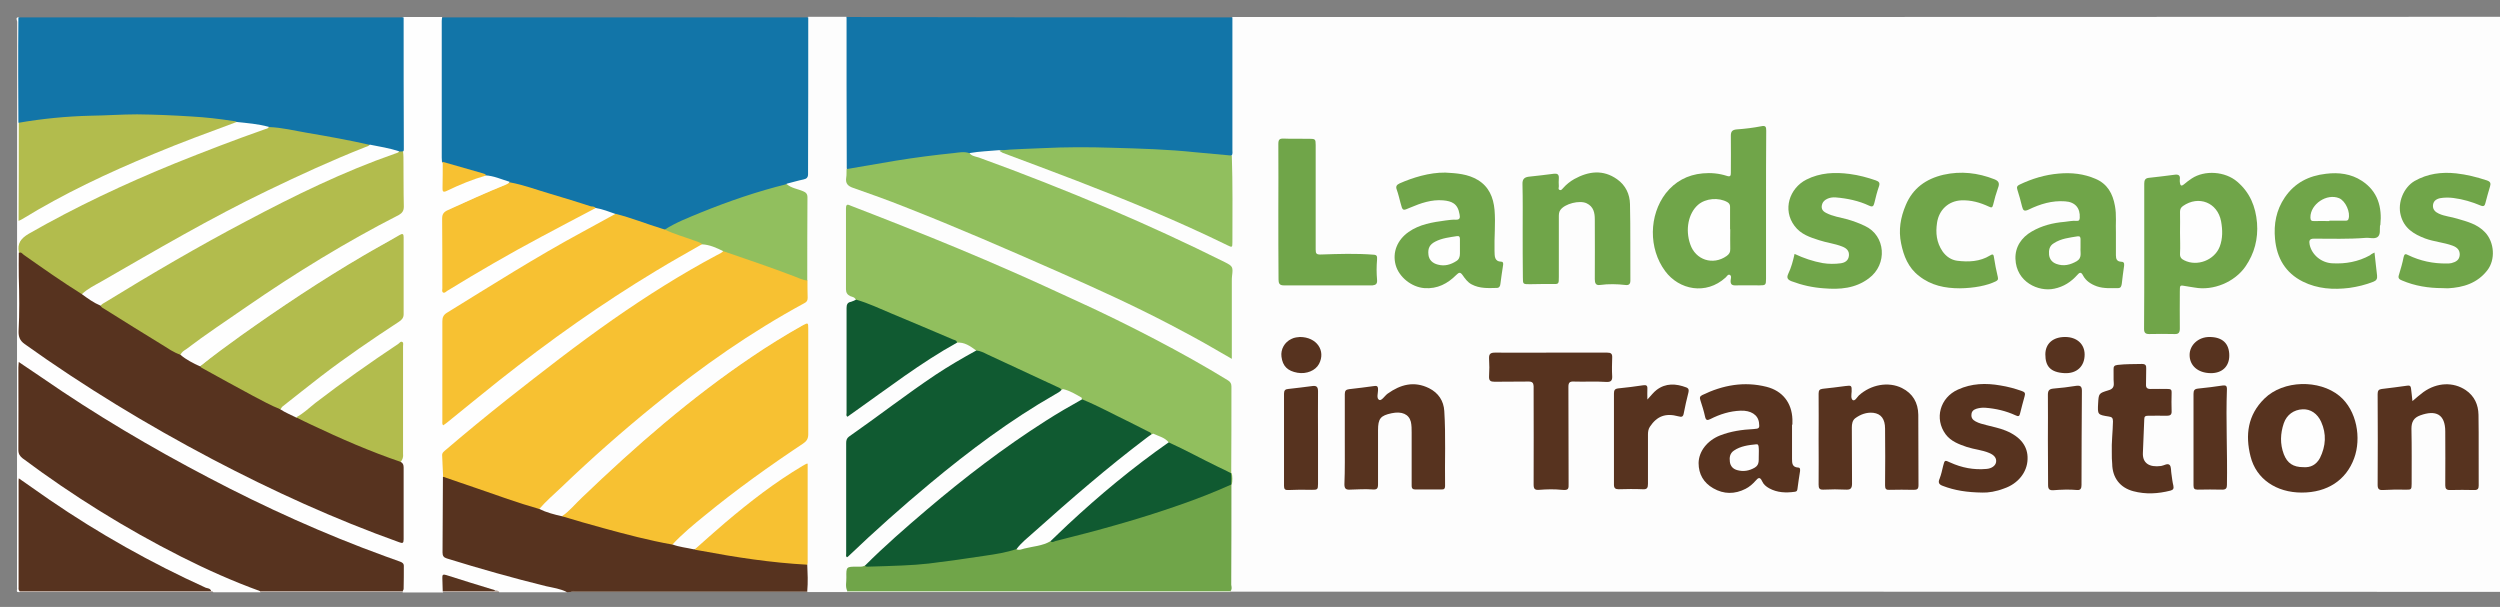 <?xml version="1.0" encoding="utf-8"?>
<!-- Generator: Adobe Illustrator 18.1.0, SVG Export Plug-In . SVG Version: 6.00 Build 0)  -->
<svg version="1.1" id="Layer_1" xmlns="http://www.w3.org/2000/svg" xmlns:xlink="http://www.w3.org/1999/xlink" x="0px" y="0px"
	 viewBox="0 0 1279 310.5" enable-background="new 0 0 1279 310.5" xml:space="preserve">
<rect x="0" y="0" width="1279" height="310.5" fill="#808080" stroke="none"/>
<g>
	<g>
		<path fill="#FDFDFD" d="M433.5,302.9c-6.8,0-13.7,0-20.5,0c-0.2-0.2-0.3-0.5-0.3-0.8c-0.7-4.3-0.3-8.6-0.4-12.9
			c0.1-16.9,0-33.8,0-50.8c-1.1-0.2-1.8,0.6-2.5,1c-12.8,7.6-24.5,16.7-35.9,26.2c-5.2,4.4-10.4,8.8-15.5,13.4
			c-1,0.9-2.1,1.9-3.5,2.3c-3.8-0.3-7.7-0.3-11-2.6c-0.1-1.4,1-2,1.8-2.8c8.1-8.2,17.3-15.2,26.3-22.2c12.1-9.4,24.6-18.3,37.4-26.7
			c2.4-1.6,3.4-3.5,3.4-6.4c-0.1-17-0.1-34-0.1-51c0-0.4,0-0.8,0-1.2c-0.1-2.1-0.5-2.3-2.4-1.3c-4.9,2.7-9.7,5.6-14.4,8.6
			c-19.4,12.1-37.6,25.9-55.1,40.5c-9.5,7.9-18.8,16.2-27.9,24.6c-7.6,7.1-15.2,14.2-22.5,21.6c-1,1-2,2-3.6,1.9
			c-3.2-0.3-6.2-1.7-9.3-2.5c-0.7-0.2-1.4-0.5-1.8-1.3c-0.3-1.2,0.6-1.9,1.3-2.5c7.8-7.9,16-15.3,24.1-22.8
			c8.3-7.6,16.7-15,25.4-22.2c14.1-11.7,28.5-23,43.6-33.4c12.9-8.9,26.3-17,40-24.6c1.6-0.9,2.3-2,2.2-3.8
			c-0.1-2.9,0.1-5.8-0.1-8.8c-0.1-13.1,0-26.1,0-39.1c0-4.1-0.2-4.3-4-5.8c-1.5-0.6-3-1-4.4-1.8c-0.9-0.5-1.9-0.9-1.3-2.2
			c1.6-1.3,3.5-1.5,5.3-2c4.9-1.2,4.9-1.2,4.9-6.4c0-16.3,0-32.6,0-49c0-7.9,0-15.8,0-23.7c0-1.3-0.2-2.7,0.8-3.8c6.5,0,13,0,19.5,0
			c0.9,1,0.8,2.1,0.8,3.3c0,24.4,0.1,48.9,0,73.3c-0.2,1.8,0,3.7-0.1,5.5c-0.1,2.1,0.9,3.4,2.9,4.1c5.9,2.2,11.7,4.3,17.6,6.5
			c19.3,7.2,38.2,15.3,57.1,23.4c18.3,7.8,36.6,15.8,54.6,24.1c21,9.7,41.8,20,61.6,32.1c0.5,0.3,1,0.7,1.6,0.7
			c0.6-0.8,0.3-1.7,0.3-2.5c0-11.5,0-23,0-34.5c0-1.3,0-2.7,0.2-4c0.5-3.4,0.1-4.3-3.1-5.9c-7.9-4.1-16-8-24-11.7
			c-18.2-8.5-36.6-16.5-55.2-24c-16.2-6.5-32.6-12.8-49-18.8c-1.1-0.4-3-0.4-2.1-2.5c1.8-1.4,4-0.7,6-1c3-0.4,6-0.9,9.1-0.6
			c22.7,8.4,45.4,17,67.8,26.2c14.4,5.9,28.8,11.9,42.7,18.9c1.9,1,4,1.7,5.9,2.7c1.3,0.7,2.2,0.6,2.2-1.2
			c-0.2-11.2,0.5-22.3-0.4-33.5c-0.3-3.6-0.3-7.2,0.1-10.7c0.2-1.6,0.1-3.2,0.1-4.7c0-20.3,0-40.6,0-60.8c0-1.5-0.3-3,0.8-4.3
			c216.5,0,433.1,0,649.6-0.1c2.1,0,2.4,0.5,2.4,2.5c-0.1,96.4-0.1,192.8,0,289.2c0,2-0.3,2.5-2.4,2.5
			c-216.9-0.1-433.8-0.1-650.6-0.1c-0.2-0.3-0.3-0.6-0.3-0.9c0-17.1,0-34.2,0-51.3c0-0.7,0-1.5,0.2-2.2c0.6-2.1,0.6-4.2,0.2-6.4
			c-0.3-1.4-0.2-2.8-0.2-4.2c0-12.7,0-25.5,0-38.2c0-2.3-0.7-3.8-2.8-5.1c-20.2-12.4-41.2-23.2-62.5-33.4
			c-17.6-8.4-35.3-16.4-53.2-24.2c-17.4-7.6-35-14.7-52.6-21.7c-7.3-2.9-14.6-5.7-21.9-8.5c-2.3-0.9-2.7-0.7-2.7,1.7
			c0,12.8,0,25.7,0,38.5c0,2,0.7,3.3,2.5,4.2c1,0.5,2.3,0.8,2,2.4c-0.2,0.3-0.4,0.6-0.7,0.6c-3.4,0.8-3.8,3.1-3.8,6.2
			c0.1,16.2,0.1,32.5,0.1,48.7c0,0.9-0.1,1.8,0.3,2.9c1.6-0.7,2.8-1.7,4-2.6c12.1-8.6,24-17.4,36.4-25.5c4.8-3.1,9.7-6.2,14.8-8.8
			c1-0.5,2.1-0.6,3.2-0.3c2.3,0.7,4.4,1.9,6.5,3.1c0.6,0.3,1.1,0.8,0.9,1.6c-1.2,2-3.5,2.5-5.3,3.5c-11.3,6.2-21.7,13.6-32.1,21.1
			c-8.4,6-16.6,12.3-25.1,18.1c-2.6,1.8-3.7,3.8-3.6,7c0.2,17.5,0.1,35,0.1,52.5c0,0.7-0.2,1.5,0.2,2.2c4.4-3.7,8.5-7.7,12.7-11.6
			c7.4-6.8,15-13.4,22.6-20c12.7-10.9,25.8-21.3,39.5-31c10-7.2,20.3-14,31-20c1.1-0.6,2.1-1.4,3.1-2.1c0.7-0.5,1.5-0.7,2.4-0.4
			c2.8,0.9,5.4,2.4,8,3.8c0.6,0.4,0.8,1,0.7,1.7c-0.9,1.8-2.9,2.2-4.4,3.1c-20.7,11.7-39.9,25.7-58.5,40.4
			c-10.8,8.5-21.2,17.4-31.5,26.5c-5.8,5.2-11.6,10.5-17.2,15.9c-2,0.9-4.1,0.5-6.1,0.5c-1.7,0-2.4,0.7-2.4,2.4c0,3,0,6.1,0.1,9.1
			C433.8,302.4,433.7,302.7,433.5,302.9z"/>
		<path fill="#1275A8" d="M413.5,8.9c0,26.1,0,52.1-0.1,78.2c0,0.7,0,1.3,0,2c0,1.6-0.7,2.4-2.3,2.7c-2.9,0.6-5.8,1.5-8.7,2.2
			c-0.5,0.7-1.3,1-2.1,1.2c-16.9,4.5-33.4,10.3-49.4,17.3c-3.7,1.6-7.2,3.8-11,5.2c-1.2,0.2-2.3-0.4-3.4-0.7c-7.2-2.3-14.4-5-21.7-7
			c-3.5-1.1-6.9-2.3-10.5-3.3c-6.7-2.5-13.6-4.4-20.4-6.4c-7.7-2.3-15.3-5-23.2-6.7c-4.1-1.1-8.1-2.6-12.3-3.4
			c-6-2.5-12.4-3.7-18.5-5.7c-1.4-0.5-3.2-0.4-4-2.2c-0.4-1.2-0.3-2.5-0.3-3.7c0-21.8,0-43.6,0-65.4c0-1.5-0.3-3,0.8-4.3
			C288.8,8.9,351.2,8.9,413.5,8.9z"/>
		<path fill="#FEFEFE" d="M304.8,106.4c3.5,0.6,6.8,1.9,10.2,3.1c0,1.2-1.1,1.4-1.8,1.8c-11.1,5.9-22.1,12-33,18.2
			c-14.9,8.6-29.6,17.7-44.2,26.9c-2.3,1.4-4.5,2.9-6.8,4.2c-1.2,0.7-2,1.7-2,3.2c0,17.4,0,34.8,0,52.7c2.8-2,5.2-4.1,7.6-6.1
			c20.4-16.8,41.3-32.9,63-48c18.1-12.6,36.7-24.2,55.9-35c1.8-1,3.7-1.9,5.5-2.9c4.2-0.3,7.7,1.2,11.1,3.5c0.1,1.6-1.3,2-2.3,2.6
			c-16.9,9-33.1,19.2-49,30c-17.3,11.7-33.8,24.5-50.3,37.4c-13,10.1-25.8,20.6-38.4,31.1c-2.3,1.9-4,3.7-3.2,7.2
			c0.6,2.6,0.1,5.5,0.2,8.2c0.1,12.2,0,24.3,0,36.5c0,3.5,0.2,3.6,3.5,4.7c18.5,5.7,37.2,10.8,56.1,15.4c1.2,0.3,2.7,0.2,3.1,1.9
			c-11.5,0-23,0-34.5,0c-0.8-0.5-1.6-0.5-2.5-0.5c-7.1-1.8-14-4.3-21-6.3c-0.7-0.2-1.4-0.5-2.1-0.7c-2.4-0.6-2.6-0.5-2.7,1.9
			c-0.1,1.7,0.2,3.3-0.2,5c-0.1,0.2-0.3,0.4-0.4,0.7c-6.8,0-13.7,0-20.5,0c-0.2-0.2-0.3-0.4-0.3-0.7c0.2-3.7,0-7.3,0.1-11
			c0.1-2-0.8-3-2.6-3.7c-11.4-4-22.7-8.3-33.8-13c-22.3-9.3-44.1-19.7-65.5-31c-26.9-14.2-53-29.8-78.3-46.7
			c-4.5-3-8.9-6.1-13.4-9.2c-1.8-1.2-2-1.1-2,1.1c0,13.7,0,27.5,0,41.2c0,2.1,1,3.3,2.6,4.5c15.4,11.6,31.5,22.2,48,32
			c11,6.6,22.2,12.9,33.7,18.6c11.4,5.7,23,10.9,35,15.4c1.2,0.5,2.6,0.8,3.6,1.7c0.2,0.2,0.2,0.5,0,0.7c-8,0-16,0-24,0
			c-0.4-0.4-1-0.2-1.4-0.5c-17.1-7.7-33.8-16.2-50-25.6c-16.2-9.4-31.8-19.8-47-30.6c-0.6,0.5-0.4,1.1-0.4,1.5c0,17.4,0,34.8,0,52.2
			c0,0.8,0.1,1.5,0.1,2.2c0,0.3-0.1,0.5-0.3,0.7c-0.8,0-1.9,0.3-1.5-1.3c0.1-0.3,0-0.7,0-1c0-96.5,0-193,0.1-289.5
			c0-0.6-1.2-2.3,0.9-2.3c0.7,0.8,0.8,1.8,0.8,2.8c0,16.8,0.1,33.6-0.1,50.5c-0.1,15.6,0,31.3,0,46.9c0,2.7,0.2,2.9,2.6,1.4
			c8.9-5.5,18.2-10.5,27.5-15.2c12.4-6.2,25.1-11.9,38-17.2c13.2-5.4,26.5-10.5,39.8-15.3c1-0.4,2.1-0.6,3.1-0.9
			c5.5,0.2,11,0.7,16.3,2.5c0.5,1.8-1,1.9-2,2.2c-9.1,3.4-18.3,6.7-27.4,10.2c-14.9,5.8-29.8,11.7-44.3,18.4
			C47.3,102.7,31,110.8,15.3,120c-0.4,0.2-0.7,0.4-1.1,0.6c-3,1.4-4.7,3.6-4.1,7.1c0.1,0.6,0,1.2,0,1.7c0,11.5,0.8,23,0.5,34.5
			c-0.1,1.8,0,3.7-0.3,5.5c-0.5,2.5,0.4,4.4,2.4,5.9c4.4,3.2,8.8,6.3,13.3,9.3c22.7,15.5,46.2,29.8,70.3,43
			c33.3,18.3,67.6,34.2,103.2,47.5c1.3,0.5,2.7,0.9,4,1.4c1.7,0.7,2.3,0,2.2-1.7c0-1.4,0-2.8,0-4.2c0-9.7,0-19.5,0-29.2
			c0-1.8-0.2-3.5-1.1-5.1c1-2.5,1-5.2,1-7.8c0-16.1,0-32.2,0-48.2c0-0.6,0-1.2,0-1.7c0-0.7,0.3-1.7-0.5-2.1c-0.7-0.4-1.4,0.3-2,0.7
			c-6.9,4.5-13.7,9.2-20.4,14c-9.6,6.9-19.1,13.9-28.4,21.3c-0.9,0.7-1.7,1.3-2.9,1.4c-3.2-0.8-6.2-2-8.5-4.4c0-1.5,1.2-2.1,2.2-2.9
			c18-15,37-28.6,56.7-41.4c2.8-1.8,3.9-3.9,3.8-7.2c-0.2-11.7-0.1-23.3-0.1-35c0-2.8,0-2.9-2.5-1.5c-23.6,12.9-46.1,27.3-68.2,42.5
			c-10.4,7.2-20.6,14.7-30.7,22.3c-0.6,0.5-1.2,0.9-1.9,1.2c-2.8-0.1-4.7-2.1-7-3.3c-1.3-0.7-2.9-1.3-3.4-3c0.1-1.8,1.7-2.4,2.8-3.3
			c5.2-4.1,10.7-7.9,16.2-11.7c18.8-12.9,37.6-25.9,57.2-37.5c11.3-6.7,22.8-13.1,34.5-19.1c2.2-1.1,3.2-2.5,3.1-5
			c-0.2-9.4,0.2-18.8-0.3-28.2c0.1-21.1,0-42.3,0.1-63.4c0-1.5-0.3-3,0.8-4.3c6.7,0,13.3,0,20,0c-0.1,0.7-0.2,1.3-0.2,2
			c0,23.3,0,46.7,0,70c0,0.7,0.1,1.3,0.1,2c0.8,0.8,0.7,1.8,0.7,2.8c0,3,0,6,0,9c0,2.6,0.2,2.7,2.5,1.7c5.2-2.3,10.4-4.5,15.8-6.2
			c1-0.3,2-0.9,3.1-0.3c4.4,0.2,8.4,2.1,12.5,3.3c-0.2,1.2-1.2,1.5-2.1,1.9c-9.7,4-19.3,8.2-28.8,12.7c-2.1,1-3.1,2.1-3,4.5
			c0.1,11.3,0,22.7,0.1,34c0,0.7-0.3,1.7,0.4,2.1c0.8,0.5,1.4-0.3,2-0.7c17.7-10.8,35.7-21,54.1-30.7c6-3.2,12.1-6.1,17.9-9.4
			C302.5,106.9,303.5,106.3,304.8,106.4z"/>
		<path fill="#1275A8" d="M630.5,8.9c0,22.6,0,45.3,0,67.9c0,0.9,0.2,1.8-0.3,2.7c-2.6,1.3-5.3,0.3-7.8,0c-11.2-1-22.4-1.9-33.6-2.4
			c-13.1-0.6-26.3-0.9-39.4-1c-11.4,0-22.8,0.8-34.1,1.1c-1.3,0-2.7,0-3.9-0.4c-5.1,0.5-10.2,0.6-15.3,1.5c-2.1,0.9-4.4,0.2-6.6,0.5
			c-17.8,1.8-35.6,4.6-53.2,7.8c-1.1,0.2-2.1,0.5-3.1-0.3c0-14.4-0.1-28.8-0.1-43.2c0-11.5,0-22.9,0-34.4
			C498.8,8.9,564.7,8.9,630.5,8.9z"/>
		<path fill="#1275A8" d="M206.5,8.9c0,22.3,0,44.6,0.1,67c0,0.6,0.1,1.2-0.4,1.6c-0.6,0.6-1.3,0.5-2,0.5
			c-5.1-1.2-10.2-2.4-15.4-3.4c-16.3-3.3-32.7-6.3-49.2-9c-0.7-0.1-1.5-0.1-2.1-0.7c-5.4-1.5-10.9-1.9-16.4-2.5
			c-5.5,0.3-10.9-1-16.4-1.4c-6.7-0.5-13.4-1-20.2-1.3c-3.6-0.1-7.2-0.5-10.7-0.3c-8.1,0.3-16.2-0.1-24.2,0.5
			c-5.1,0.4-10.3,0.1-15.5,0.6c-7,0.7-14.1,1.4-21.1,2.4c-1.2,0.2-2.4,0.7-3.6-0.2c0-8.3-0.1-16.6-0.1-24.9c0-9.6,0-19.3,0.1-28.9
			C75.2,8.9,140.8,8.9,206.5,8.9z"/>
		<path fill="#57331F" d="M290,302.9c-3.3-1.7-7-2.2-10.6-3c-17.1-4.2-34-9-50.8-14.2c-1.6-0.5-2.2-1.3-2.2-3
			c0.1-12.9,0.1-25.8,0.2-38.7c1-0.8,1.9-0.2,2.8,0.1c14.7,5.3,29.5,10.2,44.4,15.1c0.8,0.3,1.6,0.5,2.1,1.2
			c3.7,1.8,7.6,2.8,11.5,3.7c1.6-0.2,3.1,0.2,4.6,0.6c16.2,4.8,32.5,9.2,49,12.6c1,0.2,2.2,0.1,2.9,1.2c3.6,1.4,7.5,1.7,11.3,2.6
			c1.2-0.6,2.4-0.4,3.7-0.2c11.5,2.1,23.1,4,34.7,5.4c4.9,0.6,9.9,1.2,14.9,1.3c1.6,0,3.2,0.1,4.5,1.2c0.2,4.5,0.4,9,0,13.6
			c-1,0.5-2,0.2-2.9,0.2c-38.4,0-76.7,0-115.1,0c-1,0-2-0.3-2.9,0.2C291.3,302.9,290.7,302.9,290,302.9z"/>
		<path fill="#D2E2C5" d="M629.5,302.4c0,0.2,0,0.3,0,0.5c-65.3,0-130.7,0-196,0c0-0.2,0-0.3,0-0.5c1.2-1.1,2.7-0.8,4-0.8
			c12.1,0,24.2,0,36.2,0c50.3,0,100.6,0,150.9,0C626.3,301.6,628.1,301.2,629.5,302.4z"/>
		<path fill="#816859" d="M292,302.9c0.7-0.9,1.7-0.5,2.6-0.5c39.5,0,79,0,118.4,0c0,0.2,0,0.3,0,0.5
			C372.7,302.9,332.3,302.9,292,302.9z"/>
		<path fill="#BBACA4" d="M108,302.4c0.4,0,0.8,0,1,0.5c-33,0-66,0-99,0c0-0.2,0-0.3,0-0.5c0.9-0.9,2.1-0.8,3.3-0.8
			c30.3,0,60.6,0,90.9,0C105.5,301.6,106.8,301.7,108,302.4z"/>
		<path fill="#BBACA4" d="M206,302.4c0,0.2,0,0.3,0,0.5c-24.3,0-48.7,0-73,0c0-0.2,0-0.3,0-0.5c0.9-1,2.1-0.8,3.3-0.8
			c22.2,0,44.3,0,66.5,0C203.9,301.6,205.1,301.5,206,302.4z"/>
		<path fill="#BBACA4" d="M253.4,302c0.9-0.1,1.5,0.3,2.1,0.9c-9.7,0-19.3,0-29,0c0-0.2,0-0.4,0-0.5c1.1-1,2.5-0.8,3.8-0.8
			C238,301.7,245.7,301.3,253.4,302z"/>
		<path fill="#91BF5E" d="M553.5,204.3c-0.1-0.3,0-0.8-0.2-0.9c-3-1.7-5.9-3.5-9.3-4.3c-0.3-0.1-0.6,0.2-0.9,0.3
			c-2.8-0.9-5.3-2.3-8-3.5c-11.4-5.3-22.8-10.6-34.3-15.6c-0.5-0.2-1.1-0.4-1.4-1c-3-2.2-6-4.4-10-4c-16.6-7.4-33.5-14.3-50.4-21.1
			c-0.5-0.2-0.9-0.4-1.2-0.9c-0.5-1.3-1.8-1.4-2.8-1.8c-1.5-0.7-2.2-1.8-2.2-3.5c0-13.8,0-27.7,0-41.5c0-2.7,1.5-1.6,2.6-1.2
			c8.9,3.4,17.7,6.9,26.6,10.4c18.7,7.4,37.3,15.1,55.7,23.2c11.2,4.9,22.2,10,33.3,15.1c13.6,6.2,27,12.8,40.2,19.7
			c12.6,6.6,25,13.5,37.2,21c1.2,0.8,1.6,1.7,1.6,3.1c0,14.7,0,29.3-0.1,44c-0.1,0.1-0.2,0.2-0.2,0.3c-1,0.3-1.8-0.2-2.6-0.6
			c-9.8-4.9-19.6-9.8-29.3-14.7c-2.8-2-5.6-3.8-9.1-4.3c-6-3.3-12.1-6.6-18.3-9.5c-5.4-2.5-10.6-5.5-16.1-7.8
			C554,205,553.7,204.7,553.5,204.3z"/>
		<path fill="#F7C132" d="M275.9,260.4c-10.9-3.1-21.6-7-32.3-10.7c-5.7-1.9-11.3-3.9-16.9-5.8c-0.2-3.6-0.3-7.3-0.5-10.9
			c-0.1-1.4,1-2.1,1.8-2.8c10.4-8.9,20.9-17.5,31.6-26c17.8-14,35.6-27.9,54.2-40.9c17.1-11.9,34.6-23,53-32.8
			c1.2-0.6,2.4-1.1,3.3-2.1c0.9-0.6,1.8-0.1,2.6,0.2c13.2,4.5,26.3,9.2,39.4,14.1c0.4,0.2,0.7,0.4,1,0.7c0,3,0,6,0.1,9
			c0,1.4-0.5,2.1-1.7,2.7c-27.3,14.8-52.6,32.5-76.6,52.1c-16.5,13.4-32.4,27.4-47.7,42.1C283.3,253,279.3,256.4,275.9,260.4z"/>
		<path fill="#91BF5E" d="M433.1,86.5c8.4-1.4,16.8-2.9,25.2-4.3c9.9-1.6,19.8-2.9,29.8-3.9c2.6-0.3,5.3-0.9,7.9,0.1
			c1.2,1.5,3.2,1.7,4.8,2.2c22.4,8.1,44.6,16.9,66.6,26.2c20,8.5,39.7,17.6,59.2,27.3c4.1,2.1,4.3,2.4,3.7,7.2
			c-0.1,0.8-0.1,1.7-0.1,2.5c0,12.2,0,24.3,0,36.5c0,0.9,0,1.8,0,3.3c-3.5-2-6.6-3.8-9.7-5.6c-7.1-4.1-14.3-8-21.6-11.8
			c-18.9-9.9-38.3-18.7-57.8-27.3c-25.9-11.4-51.8-22.7-78.1-33c-8.8-3.5-17.7-6.7-26.6-9.8c-2.6-0.9-3.9-2.2-3.5-5.1
			C433.2,89.5,433,88,433.1,86.5z"/>
		<path fill="#F7C132" d="M344,278.6c-11.9-2.1-23.6-5.2-35.3-8.4c-7.1-1.9-14.2-4-21.2-6.1c3.9-2.6,6.8-6.3,10.2-9.5
			c27.3-26.2,55.7-51,87.2-72.2c8.4-5.7,17-11,25.9-16c2.6-1.4,2.7-1.3,2.7,1.6c0,18.1,0,36.2,0,54.2c0,2.2-0.8,3.5-2.6,4.7
			c-17.3,11.5-34.2,23.6-50.3,36.8C354.8,268.4,349,273.2,344,278.6z"/>
		<path fill="#70A549" d="M629.5,302.4c-65.3,0-130.7,0-196,0c-1.2-2.3-0.4-4.7-0.5-7c-0.1-5.5,0-5.5,5.5-5.5c1.3,0,2.6,0.2,3.9-0.5
			c4.1-0.5,8.3-0.5,12.4-0.6c19.2-0.7,38.2-3.2,57.1-6.6c2.5-0.5,5-1.1,7.6-1.6c6.1-0.8,12-2.1,17.8-4c6-1,11.8-2.7,17.7-4.3
			c13.7-3.6,27.3-7.5,40.7-12c10.4-3.4,20.7-7.3,30.8-11.7c0.9-0.4,1.8-0.8,2.8-1c0.3,0,0.5,0.1,0.7,0.2c0,17.1,0,34.3-0.1,51.4
			C630.1,300.4,630.4,301.5,629.5,302.4z"/>
		<path fill="#105A31" d="M520,280.9c-5.2,1.8-10.6,2.6-16,3.4c-9.6,1.5-19.2,2.8-28.8,4c-4.4,0.5-8.9,0.8-13.4,1
			c-5.9,0.3-11.8,0.4-17.7,0.6c-0.6,0-1.2,0.1-1.6-0.5c10.1-10.1,20.8-19.4,31.6-28.6c19.3-16.4,39.4-31.8,60.9-45.5
			c6.1-3.9,12.3-7.5,18.6-11c8.3,3.4,16.1,7.7,24.2,11.6c3.2,1.6,6.4,3.2,9.5,4.8c0.7,0.4,1.6,0.5,1.8,1.5c0,0.9-0.7,1.3-1.3,1.7
			c-14.1,10.5-27.6,21.8-40.8,33.3c-8.5,7.4-17.1,14.6-25.1,22.5C521.3,280.2,520.7,280.8,520,280.9z"/>
		<path fill="#105A31" d="M499.5,179.3c2,0.2,3.8,1.1,5.6,2c11.9,5.5,23.7,11,35.5,16.5c0.9,0.4,1.9,0.7,2.5,1.6
			c-0.8,1.1-2.1,1.6-3.2,2.3c-22.9,13.1-44,28.9-64.3,45.8c-14.3,11.9-28.2,24.3-41.7,37.2c-0.2,0.2-0.4,0.3-0.6,0.4
			c-0.7-0.5-0.4-1.2-0.4-1.8c0-18.9,0-37.8,0-56.7c0-1.3,0.3-2.4,1.4-3.2c14.9-10.4,29.3-21.6,44.4-31.7
			C485.5,187.2,492.4,183.2,499.5,179.3z"/>
		<path fill="#91BF5E" d="M511.3,77c7.3-0.8,14.6-0.8,21.9-1.2c12-0.6,23.9-0.6,35.9-0.2c14.2,0.4,28.4,0.8,42.5,2.3
			c6.2,0.6,12.4,1.1,18.6,1.7c0.5,14.7,0.3,29.4,0.3,44.2c0,2.8-0.1,2.9-2.5,1.7c-25.3-12.4-51.4-23.1-77.6-33.2
			c-12.4-4.8-24.9-9.4-37.4-14.1C512.3,77.7,511.7,77.6,511.3,77z"/>
		<path fill="#70A549" d="M1097,131.1c0-12.4,0-24.8,0-37.2c0-1.7,0.5-2.7,2.2-2.9c4.4-0.5,8.9-1,13.3-1.6c2-0.3,3,0.3,2.7,2.4
			c-0.1,0.6,0,1.3,0.1,2c0.2,1.2,0.8,1.5,1.9,0.6c1.3-1.1,2.7-2.2,4.1-3.1c6.7-4.4,17.1-3.6,23.2,1.6c6.6,5.6,9.5,12.8,10.2,21.2
			c0.6,8.1-1.3,15.5-5.9,22.2c-5.5,8-16.5,12.6-26.1,10.8c-1.5-0.3-3-0.4-4.4-0.7c-3.1-0.6-3.1-0.6-3.1,2.7c0,6.3-0.1,12.7,0,19
			c0,2-0.6,2.9-2.7,2.8c-4.3-0.1-8.7-0.1-13,0c-1.9,0-2.6-0.7-2.6-2.6C1097,155.9,1097,143.5,1097,131.1z"/>
		<path fill="#70A549" d="M903.5,105.1c0,12.5,0,25,0,37.5c0,3.2-0.2,3.4-3.4,3.4c-4,0-8-0.1-12,0c-2,0.1-2.9-0.5-2.7-2.7
			c0.1-0.9,0.6-2.2-0.5-2.7c-0.9-0.4-1.5,0.9-2.1,1.4c-10,9.1-23.8,6.3-30.9-3.3c-8.6-11.6-8.3-28.6,0.3-39.8
			c4.7-6,11.1-9.5,18.9-10.2c4.2-0.4,8.4,0,12.4,1.3c1.8,0.6,2-0.2,2-1.6c0-6.3,0.1-12.7,0-19c0-2.2,0.8-3,3-3.2
			c4.2-0.3,8.4-0.8,12.5-1.6c2.3-0.5,2.6,0.3,2.6,2.2C903.5,79.6,903.5,92.3,903.5,105.1z"/>
		<path fill="#70A549" d="M779,118c0-7.9,0.1-15.8-0.1-23.7c-0.1-2.5,0.8-3.6,3.2-3.9c4.3-0.4,8.5-1,12.8-1.5
			c1.7-0.2,2.7,0.2,2.6,2.2c-0.1,1.4-0.1,2.8,0,4.2c0,0.7-0.5,1.6,0.5,1.9c0.8,0.3,1.3-0.6,1.8-1.1c1.6-1.8,3.5-3.3,5.6-4.5
			c7.3-4,14.7-5,21.9,0.1c4.4,3.1,6.5,7.7,6.6,12.7c0.3,13.1,0.1,26.2,0.2,39.2c0,1.9-1,2.4-2.5,2.2c-4.4-0.5-8.7-0.6-13.1,0
			c-2.2,0.3-2.6-1.1-2.6-3c0-10.2,0.1-20.3,0-30.5c0-3.4-0.6-6.6-4.2-8.3c-3.6-1.7-11.1,0.2-13.4,3.4c-0.8,1.1-0.8,2.3-0.8,3.6
			c0,10.2,0,20.5,0,30.7c0,3.7,0,3.7-3.6,3.6c-3.7,0-7.5,0-11.2,0.1c-3.6,0-3.6,0-3.6-3.5C779,134,779,126,779,118z"/>
		<path fill="#70A549" d="M1082.5,118.9c0,4.3,0,8,0,11.7c0,1.9,0.5,3.2,2.7,3.3c1.1,0,1.7,0.5,1.5,2c-0.5,3.1-0.8,6.2-1.2,9.3
			c-0.2,1.1-0.4,2.2-1.9,2.2c-3.6,0-7.3,0.3-10.8-0.9c-3.1-1.1-5.7-2.8-7.2-5.7c-0.9-1.8-1.8-1.4-2.8-0.2c-3.2,3.6-7,6.1-11.9,7.1
			c-7.9,1.7-19.4-3.3-19.8-15.3c-0.2-6,3-10.9,8.4-14c5.2-3,10.8-4.4,16.7-4.9c2.1-0.2,4.1-0.7,6.2-0.5c1.1,0.1,1.6-0.4,1.6-1.6
			c0.3-5-2.4-8.1-7.5-8.4c-6.7-0.5-12.8,1.4-18.6,4.2c-2.3,1.1-2.9,0.5-3.4-1.5c-0.7-2.9-1.5-5.8-2.4-8.6c-0.5-1.4-0.1-2.1,1.2-2.7
			c6.3-3,12.9-5,19.9-5.6c6.6-0.6,12.9,0.1,18.9,2.7c6.1,2.6,8.8,7.6,9.9,13.8C1082.9,110,1082.3,114.8,1082.5,118.9z"/>
		<path fill="#70A549" d="M739.4,88.3c5.8,0.3,11.6,0.7,16.7,3.8c5.6,3.4,7.9,8.8,8.5,15.2c0.6,7-0.2,14.1,0,21.1
			c0.1,2.6-0.2,5.4,3.6,5.5c0.8,0,0.9,0.9,0.8,1.6c-0.5,3.3-1,6.5-1.4,9.8c-0.1,1.1-0.6,2-1.8,2c-4.4,0.1-8.7,0.4-12.9-1.8
			c-2.1-1.1-3.4-3-4.6-4.7c-1.3-1.8-1.9-1.4-3.2-0.2c-4.5,4.5-9.7,7.3-16.4,6.8c-6.5-0.5-13-5.6-14.7-11.9
			c-1.7-6.4,0.8-12.7,6.6-16.8c5.7-4,12.3-5,18.9-5.9c1.7-0.2,3.5-0.5,5.2-0.4c2.4,0.1,2.3-1.2,2-2.8c-0.9-5.5-4-6.7-8.4-7.1
			c-5.9-0.5-11.4,1.4-16.8,3.7c-3.9,1.7-3.9,1.8-5-2.4c-0.6-2.2-1.1-4.5-1.9-6.7c-0.7-1.8,0-2.6,1.5-3.3
			C722.7,90.9,731.2,88.2,739.4,88.3z"/>
		<path fill="#70A549" d="M1214.8,129.2c0.5,4.1,0.8,7.9,1.3,11.7c0.2,1.7-0.3,2.6-1.8,3.2c-4,1.6-8.2,2.6-12.4,3.2
			c-8.2,1-16.2,0.5-23.7-3.2c-9-4.5-13.4-12.1-14.3-21.9c-0.7-7.6,0.6-14.7,5-21.2c5.1-7.5,12.3-11.1,21.1-12.1
			c6.5-0.8,12.8,0,18.3,3.6c8.3,5.4,10.4,13.6,9.5,22.5c0,0.2-0.2,0.3-0.2,0.5c-0.2,2,0.4,4.6-1.3,5.8c-1.6,1.1-4.1,0.2-6.1,0.4
			c-8.8,0.7-17.6,0.4-26.4,0.4c-2.5,0-2.5,1.3-2.2,3c1.1,5.3,6,9.3,11.5,9.6c6.9,0.4,13.4-0.8,19.4-4.1
			C1213.2,129.9,1213.9,129.7,1214.8,129.2z"/>
		<path fill="#57331F" d="M1234.2,205.2c2-1.7,3.7-3.2,5.6-4.6c7-5,15.3-5.3,21.7-1c4.4,3,6.4,7.4,6.5,12.6
			c0.2,12.1,0,24.1,0.1,36.2c0,1.5-0.4,2.3-2.1,2.3c-4.2-0.1-8.5-0.1-12.7,0c-1.7,0-2.3-0.7-2.3-2.4c0.1-9.2,0-18.3,0-27.5
			c0-8.9-4.8-11.2-12.8-8.3c-3.3,1.2-4.5,3.3-4.5,6.8c0.2,9.4,0.1,18.8,0.1,28.2c0,3-0.2,3.1-3.3,3c-3.8-0.1-7.7,0-11.5,0.2
			c-1.9,0.1-2.6-0.6-2.6-2.6c0.1-15.5,0.1-31,0-46.5c0-1.7,0.5-2.4,2.1-2.6c4.4-0.5,8.7-1.1,13.1-1.7c1.2-0.2,1.8,0.2,1.9,1.6
			C1233.7,200.9,1234,202.8,1234.2,205.2z"/>
		<path fill="#91BF5E" d="M413,143.5c-2.4-0.2-4.5-1.3-6.6-2.1c-12-4.6-24.2-8.7-36.4-12.9c-3.4-1.7-6.9-3.3-10.8-3.5
			c-2.3-0.2-4.2-1.3-6.4-2c-3.5-1.1-7-2.5-10.5-3.7c-0.9-0.3-2.2-0.4-2.3-1.8c5.8-3.7,12.3-6.2,18.6-8.8
			c14.3-5.8,28.9-10.8,43.9-14.5c2.4,2.1,5.5,2.4,8.3,3.6c1.5,0.6,2.3,1.4,2.3,3.1C413,115,413,129.3,413,143.5z"/>
		<path fill="#57331F" d="M688,224.8c0-7.7,0-15.5,0-23.2c0-1.7,0.6-2.3,2.2-2.5c4.3-0.5,8.6-1,12.8-1.6c1.3-0.2,2,0,2,1.6
			c0.1,1.9-1,4.7,0.6,5.5c1.2,0.6,2.8-2.1,4.3-3.2c6.6-4.7,13.5-6.6,21.2-2.8c4.8,2.4,7.5,6.5,7.8,11.7c0.8,12.8,0.2,25.6,0.4,38.4
			c0,1.3-0.6,1.8-1.8,1.7c-4.5,0-9,0-13.5,0c-1.9,0-1.8-1.3-1.8-2.6c0-8.8,0-17.7,0-26.5c0-1.8,0-3.7-0.4-5.5
			c-1-3.9-4.6-5.5-9.8-4.4c-5.7,1.2-7,2.7-7,8.7c0,9.2,0,18.5,0,27.7c0,2.2-0.6,2.8-2.9,2.6c-3.8-0.3-7.6,0-11.5,0.1
			c-2,0.1-2.8-0.5-2.8-2.7C688.1,240.3,688,232.6,688,224.8z"/>
		<path fill="#57331F" d="M1177.6,252c-13,0-23.3-6.9-26.2-18.4c-2.8-11-1.5-21.3,7.1-29.7c9.7-9.5,28-9.8,38.3-1.4
			c9.1,7.5,11.3,21.8,7.6,31.9C1200.3,245.7,1190.6,252,1177.6,252z"/>
		<path fill="#57331F" d="M930.4,224.6c0-7.7,0.1-15.5,0-23.2c0-1.7,0.5-2.3,2.1-2.5c3.9-0.4,7.8-0.9,11.6-1.4
			c3.1-0.4,3.3-0.3,3.2,2.8c-0.1,1.5-0.5,3.7,0.6,4.4c1.1,0.6,2.1-1.4,3.1-2.4c6.2-5.6,15.1-7.2,22-3.8c5.6,2.8,8.3,7.5,8.4,13.7
			c0.1,12,0,24,0.1,36c0,1.9-0.6,2.4-2.4,2.4c-4.2-0.1-8.3-0.1-12.5,0c-1.8,0.1-2.2-0.6-2.2-2.3c0.1-9.7,0.1-19.3,0-29
			c0-4.9-2-7.6-6-8.1c-3.4-0.4-6.6,0.8-9.3,2.8c-1.4,1.1-1.7,2.9-1.7,4.7c0.1,9.6,0,19.2,0.1,28.7c0,2.2-0.6,3.2-2.9,3.1
			c-3.9-0.2-7.8-0.2-11.7,0c-2.1,0.1-2.5-0.7-2.5-2.6C930.5,240.1,930.4,232.4,930.4,224.6z"/>
		<path fill="#57331F" d="M916.8,217.3c0,5.8,0,11.6,0,17.5c0,2.2,0.1,4.2,3.1,4.4c1.1,0,1.1,0.9,1,1.9c-0.5,3-0.9,5.9-1.3,8.9
			c-0.1,0.9-0.3,1.5-1.4,1.6c-4.5,0.6-8.9,0.5-13.1-1.8c-1.6-0.9-2.9-2-3.6-3.6c-1.1-2.4-2-1.8-3.3-0.3c-1.5,1.7-3.2,3.2-5.2,4.2
			c-5.5,2.8-11.1,2.8-16.5-0.3c-4.9-2.8-7.5-7.2-7.5-12.9c0.1-6,4.4-11.5,10.9-14.1c5.6-2.2,11.4-3,17.3-3.3
			c2.8-0.2,3.1-0.4,2.7-3.3c-0.5-4-4.2-6.3-9.4-6.1c-5.5,0.2-10.6,1.8-15.5,4.3c-1.6,0.8-2.3,0.6-2.7-1.3c-0.6-2.8-1.5-5.6-2.4-8.4
			c-0.4-1.2-0.3-2,1-2.6c10.5-5.1,21.4-7.1,32.9-4.2c8.2,2.1,12.9,8.2,13.2,16.6c0,0.9,0,1.8,0,2.7
			C916.9,217.3,916.9,217.3,916.8,217.3z"/>
		<path fill="#57331F" d="M793.5,180.4c9.6,0,19.2,0,28.7,0c1.9,0,2.7,0.5,2.6,2.5c-0.1,3.2-0.2,6.5,0,9.7c0.1,2.3-0.9,2.9-3,2.8
			c-5.6-0.4-11.1,0-16.7-0.2c-2.1-0.1-2.7,0.6-2.7,2.7c0.1,16.4,0,32.8,0.1,49.2c0,2.8,0.3,3.9-3.5,3.5c-3.8-0.4-7.7-0.3-11.5,0
			c-2.3,0.2-2.9-0.5-2.9-2.7c0.1-16.1,0-32.1,0-48.2c0-0.7,0-1.5,0-2.2c-0.1-1.6-0.7-2.3-2.5-2.3c-5.8,0.1-11.7,0-17.5,0.1
			c-2,0-2.9-0.5-2.8-2.7c0.2-3.1,0.2-6.2,0-9.2c-0.1-2.4,0.8-3,3.1-3C774.5,180.5,784,180.4,793.5,180.4
			C793.5,180.4,793.5,180.4,793.5,180.4z"/>
		<path fill="#70A549" d="M654,108.2c0-11.5,0.1-23,0-34.5c0-2.2,0.5-2.9,2.8-2.8c4.3,0.2,8.7,0,13,0.1c3.1,0,3.3,0.2,3.3,3.2
			c0,17.8,0,35.6,0,53.5c0,2.1,0.4,2.6,2.9,2.5c8.9-0.3,17.8-0.6,26.7,0.1c1.8,0.1,1.9,0.8,1.8,2.6c-0.3,3.4-0.3,6.8,0,10.2
			c0.2,2.1-0.6,2.7-2.3,2.9c-0.2,0-0.3,0-0.5,0c-15,0-30,0-45,0c-2.2,0-2.6-1.2-2.6-3C654,131.3,654,119.7,654,108.2z"/>
		<path fill="#70A549" d="M918.1,129.9c4.7,2.2,9.4,3.8,14.4,4.7c3.1,0.5,6.2,0.5,9.2,0.1c2.1-0.3,3.9-1.3,4.2-3.8
			c0.3-2.7-1.4-4-3.5-4.8c-3.8-1.5-7.8-1.9-11.7-3.2c-4.7-1.5-9.4-3-12.6-7.3c-6.3-8.3-2.6-19.3,6-23.7c7.1-3.6,14.6-3.9,22.2-2.9
			c4.6,0.6,9.1,1.8,13.4,3.3c1.6,0.6,2.2,1.2,1.6,3c-1,2.8-1.7,5.7-2.4,8.6c-0.4,1.5-0.8,2.2-2.7,1.3c-5.3-2.5-11.1-3.7-17-4.2
			c-3.3-0.3-6.2,1.2-6.9,3.2c-0.8,2.2-0.1,3.7,1.9,4.7c3.4,1.8,7.2,2.3,10.9,3.3c3.1,0.9,6.1,2,9,3.4c10.6,4.9,11.7,19.6,2,26.8
			c-6.9,5.2-14.8,5.8-23.1,5.1c-5.7-0.4-11.1-1.6-16.4-3.6c-2.1-0.8-2.7-1.8-1.7-3.9C916.4,136.9,917.3,133.5,918.1,129.9z"/>
		<path fill="#70A549" d="M1249.5,147.4c-7.1,0-14-1.1-20.6-3.9c-1.5-0.6-2.2-1.2-1.6-2.9c0.9-3,1.8-6,2.4-9.1c0.4-1.7,1-1.7,2.3-1
			c6.2,3,12.8,4.4,19.7,4.3c0.8,0,1.7,0,2.5-0.2c2.2-0.6,4-1.5,4.2-4.2c0.1-2.6-1.5-3.9-3.6-4.7c-4.6-1.7-9.5-2-14.1-3.7
			c-5.8-2.2-10.8-5.2-12.5-11.9c-1.7-6.5,1.5-14.2,7.1-17.5c6.7-3.8,13.8-4.7,21.3-3.9c5.4,0.6,10.5,1.9,15.7,3.6
			c1.8,0.6,2.1,1.5,1.6,3.1c-0.9,2.8-1.6,5.7-2.4,8.6c-0.3,1.2-0.8,1.8-2.3,1.2c-4.5-1.9-9.2-3.3-14-3.9c-2.3-0.3-4.6-0.3-6.9,0.1
			c-2.2,0.5-3.5,1.7-3.6,3.8c-0.1,2,1.2,3.3,3,4.1c3,1.4,6.4,1.6,9.5,2.6c5.1,1.5,10.3,2.8,14.2,7c4.7,5,5.4,13.9,1.1,19.4
			c-5.1,6.6-12.3,8.8-20.2,9.2C1251.4,147.5,1250.5,147.4,1249.5,147.4z"/>
		<path fill="#105A31" d="M438,153.3c6.3,1.8,12.1,4.6,18.1,7.1c10.5,4.4,21,8.8,31.5,13.3c0.8,0.3,1.9,0.4,2,1.6
			c-18.6,10.3-35.5,23.4-52.8,35.6c-1.1,0.8-2.2,1.5-3.2,2.3c-0.9-0.5-0.5-1.3-0.5-1.9c0-17.9,0-35.8,0-53.7c0-1.7,0.4-2.9,2.3-3.2
			C436.2,154.2,437.1,153.7,438,153.3z"/>
		<path fill="#70A549" d="M1002.7,147.5c-7.6,0-14.7-1.4-20.9-6.3c-5.6-4.3-7.9-10.3-9.2-16.7c-1.4-6.8-0.3-13.3,2.4-19.6
			c3.6-8.6,10.3-13.4,19.3-15.5c8.9-2,17.6-1,26,2.3c2.3,0.9,2.8,2.1,1.9,4.4c-1,2.8-1.8,5.7-2.5,8.6c-0.4,1.7-0.9,1.6-2.2,1
			c-4.5-2.1-9.1-3.4-14.1-3.2c-6.5,0.3-11.4,4.8-12.4,11.4c-0.8,5.3-0.3,10.1,2.8,14.7c1.9,2.7,4.5,4.4,7.5,4.8
			c5.8,0.7,11.6,0.5,16.8-2.7c1-0.6,1.8-1,2,0.9c0.5,3.4,1.2,6.8,2,10.2c0.3,1.3-0.2,1.7-1.2,2.2
			C1016.6,146.1,1010,147.4,1002.7,147.5z"/>
		<path fill="#57331F" d="M1014.3,252c-8-0.1-14.3-1.1-20.3-3.4c-2-0.7-2.6-1.7-1.7-3.7c0.8-2.1,1.3-4.3,1.8-6.5
			c0.8-3.1,0.8-3.1,3.6-1.8c5.9,2.7,12.1,3.9,18.6,3.3c2.6-0.2,4.6-1.6,4.9-3.5c0.3-2-0.9-3.6-3.6-4.7c-3.6-1.5-7.6-1.8-11.3-3
			c-4.1-1.4-8.2-2.9-10.9-6.5c-5.9-8-2.9-18.8,6.3-22.9c7-3.2,14.3-3.4,21.7-2.1c3.8,0.6,7.5,1.6,11.1,2.9c1.5,0.5,1.7,1.2,1.3,2.6
			c-0.8,2.9-1.6,5.8-2.3,8.7c-0.3,1.6-0.9,1.8-2.3,1.1c-5-2.3-10.2-3.5-15.6-3.9c-1.5-0.1-3,0.1-4.4,0.5c-1.5,0.5-2.5,1.3-2.6,2.9
			c-0.2,1.7,0.6,2.8,2.1,3.6c1.8,1,3.7,1.4,5.6,1.9c3.3,0.9,6.7,1.5,9.8,2.8c7.6,3.1,11.5,8.1,11.2,14.7c-0.2,6.6-4.9,12.5-12,14.9
			C1021.2,251.5,1017.1,252.1,1014.3,252z"/>
		<path fill="#F7C132" d="M413,288.9c-18.5-1-36.7-3.8-54.8-7.2c-1-0.2-2-0.3-2.9-0.5c5.2-4.6,10.4-9.3,15.7-13.8
			c12.5-10.6,25.4-20.6,39.5-29c0.6-0.4,1.3-0.7,2-1.1c0.2-0.1,0.4-0.1,0.7-0.1c0,17,0,34,0,50.9C413.1,288.4,413,288.6,413,288.9z"
			/>
		<path fill="#57331F" d="M1080.4,231.6c-0.2-5.3,0.5-10.6,0.6-16c0-1.7-0.5-2.3-2.1-2.5c-5.8-0.9-5.8-1-5.5-6.7
			c0.3-5.1,0.3-5.2,5.2-6.7c2.2-0.6,3-1.7,2.8-3.9c-0.2-2.2,0-4.5-0.1-6.7c-0.1-1.6,0.4-2.2,2-2.4c4.1-0.5,8.3-0.4,12.5-0.5
			c1.8,0,2.3,0.7,2.2,2.4c-0.1,2.7,0,5.3-0.1,8c-0.1,1.8,0.6,2.4,2.3,2.4c3-0.1,6,0,9,0c1.4,0,1.9,0.5,1.8,1.9
			c-0.1,3.2-0.1,6.3,0,9.5c0.1,1.8-0.8,2.3-2.4,2.3c-3.2-0.1-6.5,0-9.7,0c-1.4,0-1.9,0.4-1.9,1.9c-0.2,5.7-0.5,11.5-0.7,17.2
			c-0.2,5.1,3.2,7.4,9.3,6.6c1.5-0.2,3.3-1.6,4.4-0.5c0.9,1,0.6,3,0.9,4.5c0.3,2.1,0.5,4.1,1,6.1c0.3,1.5-0.1,2.1-1.5,2.5
			c-6.3,1.6-12.6,2-19,0.3c-6.8-1.8-10.7-6.9-10.8-14C1080.4,235.5,1080.4,233.6,1080.4,231.6z"/>
		<path fill="#57331F" d="M842.8,204.4c1.9-2,3.1-3.7,4.7-4.9c4.7-3.6,9.9-3.3,15.2-1.3c1.3,0.5,1.4,1.4,1.1,2.6
			c-0.9,3.5-1.7,7.1-2.4,10.7c-0.3,1.7-1,2-2.7,1.5c-6.6-1.8-11-0.1-14.6,5.3c-0.8,1.2-1,2.6-1,4c0,8.4,0,16.8,0,25.2
			c0,2-0.4,3-2.8,2.8c-4.1-0.2-8.2-0.1-12.2,0c-1.7,0-2.4-0.6-2.4-2.3c0-15.6,0-31.1,0-46.7c0-1.6,0.4-2.4,2.2-2.6
			c4.3-0.4,8.6-1,12.8-1.6c1.5-0.2,2.2,0.1,2.1,1.8C842.7,200.5,842.8,202.1,842.8,204.4z"/>
		<path fill="#57331F" d="M1047.7,224.9c0-7.7,0.1-15.3,0-23c0-2.1,0.7-2.9,2.8-3.1c3.9-0.3,7.8-0.8,11.6-1.4c2.1-0.3,3,0.2,3,2.5
			c-0.1,16.1-0.2,32.1-0.2,48.2c0,1.6-0.4,2.7-2.1,2.6c-4.2-0.4-8.3-0.2-12.4,0.1c-2,0.1-2.6-0.7-2.6-2.6
			C1047.8,240.4,1047.7,232.7,1047.7,224.9z"/>
		<path fill="#57331F" d="M674.3,224.1c0,7.8,0,15.6,0,23.5c0,2.9-0.3,3-3.2,3c-4-0.1-8-0.1-12,0.1c-1.7,0.1-2.2-0.5-2.2-2.1
			c0-15.7,0-31.5,0-47.2c0-1.6,0.6-2.3,2.1-2.4c4.1-0.5,8.2-0.9,12.4-1.5c2.2-0.3,2.9,0.5,2.9,2.7
			C674.2,208.1,674.3,216.1,674.3,224.1z"/>
		<path fill="#57331F" d="M1122.2,224.7c0-7.7,0-15.5,0-23.2c0-1.8,0.5-2.5,2.3-2.7c4.3-0.4,8.6-1,12.8-1.6c1.5-0.2,2,0.4,2,1.7
			c-0.6,16.4,0.3,32.8,0,49.2c0,1.6-0.5,2.4-2.3,2.4c-4.2-0.1-8.5-0.1-12.7,0c-1.7,0-2.1-0.6-2.1-2.2
			C1122.2,240.4,1122.2,232.6,1122.2,224.7z"/>
		<path fill="#57331F" d="M665,172.4c8.6,0,13.4,7,9.8,13.8c-1.8,3.4-6.4,5.3-11,4.5c-5.1-0.9-7.6-3.4-8.2-8.2
			c-0.5-3.8,1.6-7.5,5.1-9.1C662.2,172.6,663.9,172.5,665,172.4z"/>
		<path fill="#57331F" d="M1140.5,181.9c0,5.6-3.7,9.1-9.6,9c-6.4-0.1-10.7-3.8-10.7-9.3c0-5.1,4.5-9.2,10.1-9.2
			C1137,172.4,1140.5,175.7,1140.5,181.9z"/>
		<path fill="#57331F" d="M1056.5,172.4c6,0,10,3.6,10,9c0,5.9-3.9,9.8-10.3,9.5c-7.3-0.4-9.8-3.6-9.8-9.6
			C1046.4,175.8,1050.3,172.4,1056.5,172.4z"/>
		<path fill="#91BF5E" d="M630.1,241.8c0.5,2,0.5,4.1,0.1,6.1c-0.1,0-0.2,0-0.3,0c-1-1.9-0.9-3.9-0.1-5.8
			C629.9,242,630,241.9,630.1,241.8z"/>
		<path fill="#F7C132" d="M340,117.4c4.7,2.3,9.8,3.7,14.7,5.5c1.5,0.6,3.2,0.9,4.5,2c-7.8,4.5-15.6,8.8-23.3,13.5
			c-28.1,16.9-54.8,35.9-80.5,56.2c-8.9,7.1-17.7,14.3-26.6,21.5c-0.6,0.5-1.3,1-2.1,1.5c-0.6-0.7-0.4-1.5-0.4-2.2c0-17,0-34,0-51
			c0-1.9,0.5-3.2,2.2-4.3c22.9-14.1,45.7-28.6,69.4-41.4c5.7-3.1,11.3-6.2,17-9.3c8.1,2,15.9,5.2,23.8,7.6
			C339.2,117.2,339.6,117.3,340,117.4z"/>
		<path fill="#F7C132" d="M304.8,106.4c-9.3,4.9-18.7,9.8-28,14.8c-16.3,8.7-32.2,17.9-48,27.6c-0.6,0.4-1.3,1.2-2,0.9
			c-0.9-0.4-0.5-1.5-0.5-2.2c0-11.9,0-23.8-0.1-35.7c0-2.2,0.8-3.3,2.7-4.2c9.9-4.5,19.8-9,29.9-13.1c0.8-0.3,1.4-0.8,2.1-1.2
			c7.1,1.3,13.9,3.9,20.8,5.9c6.9,2,13.8,4.2,20.7,6.4C303.3,105.6,304.2,105.7,304.8,106.4z"/>
		<path fill="#F7C132" d="M248.6,89.8c-6.9,2-13.5,4.7-19.9,7.8c-2,1-2.4,0.4-2.3-1.6c0.1-4.4,0.1-8.8,0.1-13.2
			c6.9,2,13.8,4,20.6,5.9C247.7,89,248.5,88.9,248.6,89.8z"/>
		<path fill="#57331F" d="M205,236.3c1.2,0.6,1.5,1.6,1.5,2.9c0,12.2,0,24.5,0,36.7c0,2-0.5,2.2-2.3,1.5
			c-33-11.8-64.8-26.3-95.8-42.6c-33.2-17.5-65.3-37-95.8-58.8c-2.4-1.7-3.2-3.7-3.1-6.6c0.5-9.3,0.4-18.6,0.1-27.9
			c-0.1-4.1,0-8.2,0-12.2c1.2-1.2,2,0,2.8,0.5c4.2,2.9,8.4,5.8,12.5,8.7c5.7,4,11.4,7.8,17.2,11.6c3.1,2.2,6.2,4.3,9.5,6
			c12.8,8.5,25.9,16.4,39.1,24.2c0.6,0.3,1.2,0.6,1.6,1.2c3,2.6,6.5,4.3,10.1,6c2.8,0.7,5.1,2.5,7.5,3.8
			c10.3,5.7,20.7,11.4,31.3,16.6c0.8,0.4,1.7,0.7,2.2,1.5c2.5,1.7,5.4,2.8,8.1,4.2c3,0.4,5.6,2.1,8.3,3.3
			c14.1,6.6,28.3,12.8,42.9,18C203.6,235.2,204.6,235.4,205,236.3z"/>
		<path fill="#57331F" d="M206,302.4c-24.3,0-48.7,0-73,0c-13.8-5-27.2-11-40.3-17.6c-28.5-14.4-55.5-31.2-81.1-50.3
			c-1.4-1.1-2.2-2.3-2.2-4.2c0.1-14.1,0-28.2,0-42.2c0-0.8,0.1-1.6,0.2-2.9c4.1,2.8,7.9,5.3,11.7,7.9c27.3,18.9,55.9,35.8,85.3,51.2
			c29.3,15.4,59.4,29,90.5,40.3c2.5,0.9,5,1.8,7.5,2.7c1.1,0.4,2,0.9,2,2.2c0,3.9,0,7.8-0.1,11.7C206.5,301.7,206.2,302,206,302.4z"
			/>
		<path fill="#B2BC4D" d="M92.4,181.5c-3.5-1.1-6.5-3.3-9.6-5.2c-9.7-5.9-19.4-12-29-18c-0.8-0.5-1.8-0.9-2.3-1.8
			c-0.1-1.4,1.1-1.8,2-2.3c15.6-9.6,31.3-19,47.3-28c15.6-8.7,31.4-17.3,47.4-25.2c17.4-8.6,35.1-16.5,53.5-22.9
			c0.8-0.3,1.6-0.4,2.4-0.6c0.7,0,1.4,0,2.1,0c0.1,1,0.2,2,0.2,3c0.1,8.4,0,16.8,0.2,25.2c0,2.1-0.8,3.3-2.6,4.3
			c-27,13.8-52.9,29.7-77.8,46.9c-10.4,7.2-20.9,14.1-31,21.8C94.1,179.4,92.9,180.1,92.4,181.5z"/>
		<path fill="#B2BC4D" d="M41.9,150.5c-10.1-6.3-19.9-13.2-29.7-20.1c-0.7-0.5-1.3-1.6-2.5-1.1c0-0.1,0-0.2,0-0.2
			c-1-4.6,1.1-7.2,5-9.5c24.1-13.8,49.2-25.6,75-36.1c15.2-6.1,30.5-12,45.9-17.4c0.7-0.2,1.5-0.3,1.9-1.1c6.7,0.2,13.3,1.9,19.9,3
			c10.6,1.8,21.2,3.7,31.7,6.1c0,1.3-1.2,1.5-2,1.9c-10,4-19.9,8.2-29.6,12.7c-14,6.4-27.9,13.1-41.5,20.3
			c-17.2,9-33.9,18.8-50.9,28.3c-7.1,3.9-14,8.1-20.9,12.3C43.4,149.9,42.7,150.4,41.9,150.5z"/>
		<path fill="#B2BC4D" d="M143.5,209.4c-4.9-1.9-9.5-4.5-14.1-6.9c-8.6-4.6-17.1-9.3-25.6-14c-0.5-0.3-1.1-0.5-1.3-1.1
			C109,182,116,177,122.9,172c20.5-14.6,41.5-28.6,63.2-41.3c6.1-3.6,12.3-6.9,18.4-10.5c1.5-0.9,2-0.5,2,1.1c0,13.2,0,26.3,0,39.5
			c0,1.8-1,2.9-2.4,3.8c-13.6,8.9-27.1,18.1-40,28c-6.6,5.1-13.1,10.3-19.6,15.4C144.1,208.4,143.8,208.9,143.5,209.4z"/>
		<path fill="#B2BC4D" d="M9.6,62.8c12.1-2.1,24.4-3.3,36.7-3.6c8-0.1,16-0.7,23.9-0.7c9.3,0.1,18.6,0.5,27.9,1.1
			c7.1,0.4,14.1,1.2,21.1,2.3c0.7,0.1,1.3,0,1.9,0.5c-14.3,5.3-28.5,10.5-42.6,16.4C55.3,88.4,32.7,99,11.2,112.2
			c-0.4,0.3-0.9,0.4-1.7,0.8C9.6,96.1,9.6,79.4,9.6,62.8z"/>
		<path fill="#57331F" d="M108,302.4c-32.7,0-65.3,0-98,0c-0.7-0.6-0.5-1.5-0.5-2.3c0-18.1,0-36.1,0-54.2c0-0.3,0.1-0.6,0.1-1.2
			c5.3,3.7,10.4,7.3,15.6,10.9c25.4,17.4,52.1,32.4,80.1,45.1C106.3,301,107.7,301,108,302.4z"/>
		<path fill="#B2BC4D" d="M205,236.3c-15.6-5.3-30.7-11.9-45.7-19c-2.6-1.2-5.2-2.5-7.8-3.8c3.7-1.9,6.7-4.9,9.9-7.4
			c13.8-10.6,28-20.6,42.4-30.2c0.6-0.4,1.2-1.5,2.1-0.9c0.6,0.4,0.3,1.4,0.3,2.1c0,18.3,0,36.6,0,55
			C206.4,233.8,206,235.1,205,236.3z"/>
		<path fill="#58341F" d="M253.4,302c-0.6,0.6-1.4,0.4-2.1,0.4c-8.3,0-16.5,0-24.8,0c-0.1-2.2-0.1-4.5-0.2-6.7c-0.1-1.7,0.4-2,2-1.5
			C236.6,296.9,245,299.4,253.4,302z"/>
		<path fill="#FEFEFE" d="M41.9,150.5c2.9-2.8,6.5-4.5,10-6.5c28-16.1,55.9-32.5,85-46.5c16.4-7.9,32.9-15.5,49.9-22.2
			c0.8-0.3,1.8-0.5,2.4-1.3c5,1,10.1,1.8,15,3.4c-0.4,0.8-1.3,0.9-2.1,1.2c-26.4,9.2-51.5,21.5-76.2,34.6
			c-24.5,12.9-48.4,26.9-72,41.4c-0.8,0.5-1.8,0.9-2.4,1.8C47.9,154.9,44.9,152.7,41.9,150.5z"/>
		<path fill="#105A31" d="M629.8,242.1c0.3,1.9,0.2,3.9,0.1,5.8c-8.7,3.9-17.6,7.4-26.6,10.5c-20.8,7.3-42,13.1-63.3,18.4
			c-0.8,0.2-1.7,1-2.6,0.1c-0.1-1.3,1-1.9,1.7-2.6c7.4-7.3,15.2-14.2,23.1-21c10.3-8.9,20.9-17.3,32-25.1c1.1-0.8,2.1-1.9,3.7-1.9
			c8.6,3.9,16.9,8.5,25.4,12.6C625.5,239.9,627.7,241,629.8,242.1z"/>
		<path fill="#FEFEFE" d="M597.9,226.3c-18.3,12.8-35.4,27-51.7,42.2c-3,2.8-5.9,5.6-8.8,8.4c-4.1,2.4-8.8,2.6-13.2,3.7
			c-1.3,0.3-2.7,1.1-4.2,0.4c2.5-3.4,5.8-5.9,8.9-8.7c18.7-16.7,37.7-33.2,57.7-48.3c0.8-0.6,1.6-1.2,2.4-1.7
			c0.4-0.1,0.9-0.5,1.1-0.4C592.8,223.2,595.9,223.8,597.9,226.3z"/>
		<path fill="#FEFEFE" d="M1115.3,119c0-3.6,0.1-7.2,0-10.7c0-1.3,0.5-2.2,1.5-2.9c8-5.6,17.7-1.8,19.5,7.8c0.8,4.4,0.9,8.8-0.7,13
			c-2.7,6.9-11.5,10.3-18.1,7c-1.5-0.7-2.3-1.6-2.2-3.4C1115.5,126.1,1115.3,122.5,1115.3,119z"/>
		<path fill="#FEFEFE" d="M885.2,117.3c0,3.3-0.1,6.7,0,10c0.1,1.7-0.6,2.8-1.9,3.7c-7,4.9-15.9,2-18.6-6.1
			c-2.6-7.5-0.9-15.8,4-20.1c3.9-3.4,10.6-3.9,15-1.4c1,0.6,1.4,1.3,1.4,2.4c0,3.8,0,7.6,0,11.4
			C885.1,117.3,885.1,117.3,885.2,117.3z"/>
		<path fill="#FEFEFE" d="M1064.4,126.6c0,0.1,0,0.2,0,0.2c-0.2,2.4,0.9,5.1-1.9,6.8c-3.3,1.9-6.7,2.8-10.5,1.4
			c-2.1-0.8-3.4-2.3-3.7-4.6c-0.2-2.4,0.1-4.6,2.5-6c3.7-2.4,7.9-2.8,12.1-3.5c1.1-0.2,1.5,0.4,1.5,1.4
			C1064.4,123.8,1064.4,125.2,1064.4,126.6z"/>
		<path fill="#FEFEFE" d="M746.9,126.6c0,1.1,0,2.1,0,3.2c0,1.6-0.5,3-1.9,3.8c-2.8,1.8-5.9,2.7-9.3,1.8c-2.9-0.7-4.6-2.5-4.9-5
			c-0.4-3.4,0.6-5.3,3.5-6.8c3.5-1.8,7.3-2.2,11.1-2.8c1.1-0.2,1.5,0.4,1.5,1.4C746.9,123.8,746.9,125.2,746.9,126.6z"/>
		<path fill="#FEFEFE" d="M1191.7,113.1c-2.6,0-5.1-0.1-7.7,0c-1.5,0.1-2-0.4-2-1.9c0-6.8,8.4-12.4,14.7-9.8
			c3.3,1.4,5.9,7.3,4.8,10.6c-0.3,1-1.1,0.9-1.8,0.9c-2.7,0-5.3,0-8,0C1191.7,112.9,1191.7,113,1191.7,113.1z"/>
		<path fill="#FEFEFE" d="M1178.4,239c-5.2,0-8.2-2-10-6.6c-2-5.3-1.8-10.6,0-15.9c1.5-4.3,5.1-6.9,9.6-7.1c4.1-0.2,7.6,2.2,9.5,6.4
			c2.8,6.2,2.4,12.4-0.6,18.5C1185,237.8,1182.1,239.3,1178.4,239z"/>
		<path fill="#FEFEFE" d="M899.8,232.4c-0.2,2.7,0.6,5.2-2,6.8c-2.9,1.7-5.9,2.2-9.1,1.3c-2.1-0.6-3.4-2-3.7-4.2
			c-0.3-2.3,0-4.4,2.1-5.8c3.4-2.3,7.4-2.8,11.4-3.2c0.9-0.1,1,0.3,1.2,1.1C899.9,230,899.8,231.5,899.8,232.4z"/>
	</g>
</g>
</svg>
